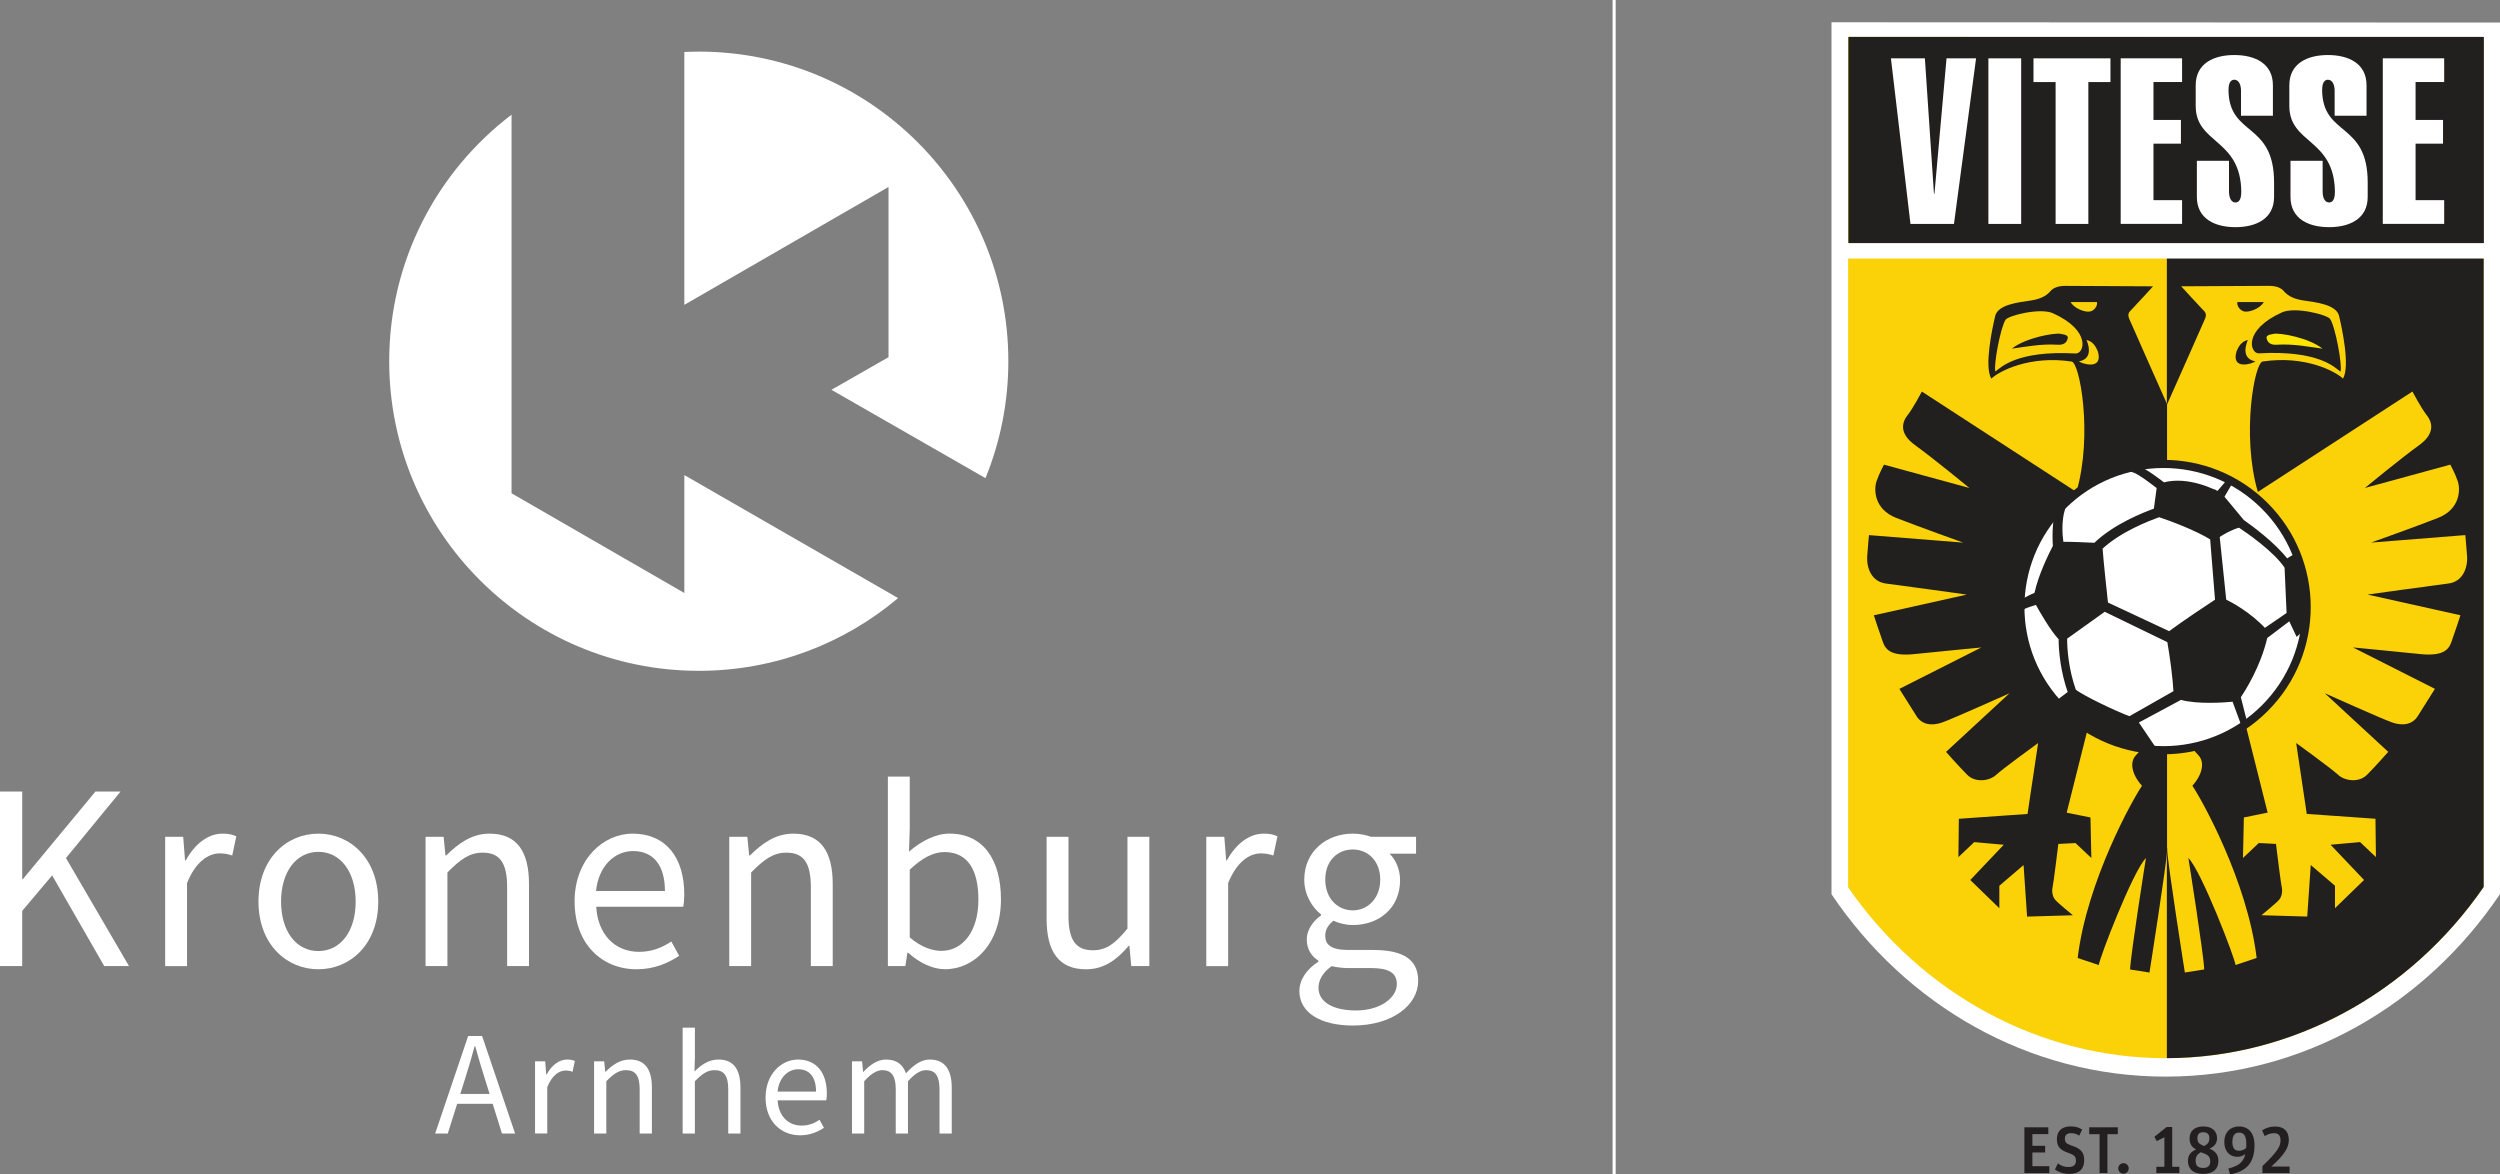 <?xml version="1.0" encoding="UTF-8"?><svg id="Layer_1" xmlns="http://www.w3.org/2000/svg" width="730.53" height="343.17" xmlns:xlink="http://www.w3.org/1999/xlink" viewBox="0 0 730.53 343.17"><rect x="0" y="0" width="730.53" height="343.17" fill="#808080" stroke="none"/><defs><clipPath id="clippath"><path d="M602.66,207c-16.35-16.32-16.38-42.8-.06-59.15,16.32-16.35,42.8-16.38,59.15-.06,16.35,16.32,16.38,42.8.06,59.15-16.32,16.35-42.8,16.38-59.15.06h0Z" fill="none"/></clipPath></defs><path d="M0,231.3h6.49v25.58h.21l21.19-25.58h7.34l-15.96,19.43,18.42,31.56h-7.24l-15.21-26.49-8.75,10.37v16.12H0v-50.99Z" fill="#fff"/><path d="M48.25,244.53h5.28l.54,6.88h.21c2.63-4.79,6.49-7.81,10.74-7.81,1.67,0,2.85.21,4.03.78l-1.19,5.61c-1.3-.41-2.15-.62-3.66-.62-3.19,0-7,2.3-9.55,8.69v24.25h-6.39v-37.77Z" fill="#fff"/><path d="M75.53,263.46c0-12.6,8.24-19.86,17.5-19.86s17.5,7.26,17.5,19.86-8.24,19.77-17.5,19.77-17.5-7.26-17.5-19.77ZM103.93,263.46c0-8.65-4.4-14.54-10.9-14.54s-10.9,5.89-10.9,14.54,4.4,14.45,10.9,14.45,10.9-5.79,10.9-14.45Z" fill="#fff"/><path d="M124.35,244.53h5.28l.54,5.45h.21c3.6-3.54,7.48-6.38,12.67-6.38,7.96,0,11.53,5.14,11.53,14.77v23.93h-6.39v-23.1c0-7.03-2.13-10.05-7.13-10.05-3.86,0-6.54,1.97-10.32,5.8v27.35h-6.39v-37.77Z" fill="#fff"/><path d="M167.9,263.46c0-12.29,8.28-19.86,16.98-19.86,9.63,0,15.07,6.92,15.07,17.72,0,1.35-.11,2.7-.3,3.63h-25.43c.46,8,5.35,13.19,12.55,13.19,3.62,0,6.6-1.17,9.4-3.02l2.29,4.19c-3.31,2.17-7.33,3.92-12.47,3.92-10.07,0-18.08-7.36-18.08-19.77ZM194.3,260.37c0-7.57-3.4-11.68-9.31-11.68-5.31,0-10.05,4.26-10.83,11.68h20.14Z" fill="#fff"/><path d="M213.1,244.53h5.28l.54,5.45h.21c3.6-3.54,7.48-6.38,12.67-6.38,7.96,0,11.53,5.14,11.53,14.77v23.93h-6.39v-23.1c0-7.03-2.13-10.05-7.13-10.05-3.86,0-6.54,1.97-10.32,5.8v27.35h-6.39v-37.77Z" fill="#fff"/><path d="M265.37,278.39h-.21l-.6,3.9h-5.11v-55.35h6.39v15.14l-.21,6.77c3.46-2.98,7.66-5.26,11.86-5.26,9.76,0,15,7.57,15,19.21,0,12.9-7.73,20.42-16.36,20.42-3.52,0-7.43-1.81-10.77-4.83ZM285.9,262.9c0-8.33-2.85-13.92-9.96-13.92-3.2,0-6.52,1.76-10.1,5.15v19.8c3.32,2.87,6.7,3.93,9.2,3.93,6.25,0,10.86-5.63,10.86-14.95Z" fill="#fff"/><path d="M305.83,268.46v-23.93h6.39v23.1c0,7.03,2.13,10.05,7.13,10.05,3.86,0,6.54-1.91,10.11-6.36v-26.79h6.39v37.77h-5.28l-.54-5.91h-.21c-3.5,4.12-7.27,6.85-12.46,6.85-7.96,0-11.53-5.14-11.53-14.77Z" fill="#fff"/><path d="M352.48,244.53h5.28l.54,6.88h.21c2.63-4.79,6.49-7.81,10.74-7.81,1.67,0,2.85.21,4.03.78l-1.19,5.61c-1.3-.41-2.15-.62-3.66-.62-3.19,0-7,2.3-9.55,8.69v24.25h-6.39v-37.77Z" fill="#fff"/><path d="M379.7,289.55c0-3.23,2.06-6.28,5.54-8.54v-.31c-1.92-1.2-3.38-3.22-3.38-6.19,0-3.13,2.2-5.63,4.15-7.01v-.31c-2.5-1.96-4.89-5.63-4.89-10.14,0-8.26,6.51-13.45,14.17-13.45,2.08,0,3.96.41,5.33.93h13.17v4.92h-7.75c1.78,1.72,3.08,4.55,3.08,7.77,0,8.09-6.11,13.09-13.83,13.09-1.83,0-3.92-.45-5.63-1.28-1.37,1.14-2.41,2.39-2.41,4.46,0,2.4,1.55,4.1,6.62,4.1h7.35c8.78,0,13.19,2.76,13.19,9.02,0,7.02-7.43,13.06-19.09,13.06-9.25,0-15.63-3.62-15.63-10.12ZM408.17,287.57c0-3.49-2.65-4.69-7.61-4.69h-6.52c-1.44,0-3.23-.16-4.91-.56-2.7,1.91-3.85,4.16-3.85,6.33,0,4.06,4.09,6.62,10.95,6.62,7.2,0,11.94-3.76,11.94-7.7ZM403.32,257.05c0-5.49-3.58-8.82-8.03-8.82s-8.03,3.28-8.03,8.82,3.67,8.97,8.03,8.97,8.03-3.48,8.03-8.97Z" fill="#fff"/><path d="M204.2,15.09c-1.42,0-2.83.04-4.23.1v73.89l59.67-34.45v49.74l-16.68,9.53.08.05,44.93,25.77c4.3-10.54,6.68-22.08,6.68-34.17,0-49.96-40.5-90.47-90.47-90.47Z" fill="#fff"/><path d="M199.98,173.29l-29.85-17.23-20.65-11.92v-25.91s0-84.72,0-84.72c-21.72,16.52-35.75,42.64-35.75,72.04,0,49.96,40.5,90.47,90.47,90.47,22.19,0,42.5-7.99,58.24-21.25l-62.47-35.95v34.47Z" fill="#fff"/><path d="M136.79,302.74h4.09l9.64,28.49h-3.84l-4.97-15.91c-1.02-3.19-1.94-6.31-2.85-9.6h-.17c-.88,3.3-1.8,6.41-2.82,9.6l-5.02,15.91h-3.69l9.64-28.49ZM132.22,319.66h13.12v2.89h-13.12v-2.89Z" fill="#fff"/><path d="M156.36,310.13h2.95l.3,3.84h.12c1.47-2.68,3.62-4.36,6-4.36.93,0,1.59.12,2.25.43l-.67,3.13c-.73-.23-1.2-.35-2.05-.35-1.78,0-3.91,1.28-5.34,4.85v13.55h-3.57v-21.1Z" fill="#fff"/><path d="M173.6,310.13h2.95l.3,3.04h.12c2.01-1.98,4.18-3.56,7.08-3.56,4.45,0,6.44,2.87,6.44,8.25v13.37h-3.57v-12.91c0-3.93-1.19-5.61-3.98-5.61-2.16,0-3.65,1.1-5.77,3.24v15.28h-3.57v-21.1Z" fill="#fff"/><path d="M199.49,300.3h3.57v8.46l-.13,4.34c1.97-1.91,4.11-3.49,7-3.49,4.45,0,6.44,2.87,6.44,8.25v13.37h-3.57v-12.91c0-3.93-1.19-5.61-3.98-5.61-2.16,0-3.65,1.1-5.77,3.24v15.28h-3.57v-30.92Z" fill="#fff"/><path d="M223.71,320.71c0-6.87,4.63-11.1,9.48-11.1,5.38,0,8.42,3.86,8.42,9.9,0,.75-.06,1.51-.17,2.03h-14.21c.26,4.47,2.99,7.37,7.01,7.37,2.02,0,3.69-.65,5.25-1.69l1.28,2.34c-1.85,1.21-4.1,2.19-6.97,2.19-5.62,0-10.1-4.11-10.1-11.04ZM238.46,318.98c0-4.23-1.9-6.53-5.2-6.53-2.97,0-5.62,2.38-6.05,6.53h11.25Z" fill="#fff"/><path d="M248.96,310.13h2.95l.3,3.06h.12c1.85-1.99,4.05-3.58,6.57-3.58,3.23,0,4.95,1.54,5.83,4.02,2.19-2.37,4.39-4.02,6.96-4.02,4.34,0,6.42,2.87,6.42,8.25v13.37h-3.57v-12.91c0-3.93-1.24-5.61-3.93-5.61-1.64,0-3.34,1.07-5.29,3.24v15.28h-3.57v-12.91c0-3.93-1.24-5.61-3.93-5.61-1.58,0-3.34,1.07-5.29,3.24v15.28h-3.57v-21.1Z" fill="#fff"/><g id="g10"><g id="g12"><path id="path14" d="M535.19,6.52v254.79c21.68,32.23,57.32,53.29,97.65,53.29s76.03-21.09,97.7-53.36V6.59l-195.35-.08" fill="#fff"/><path id="path16" d="M632.87,309.22c-36.63,0-71.23-18.65-92.83-49.95V10.77l185.72.07v248.34c-21.6,31.36-56.22,50.03-92.88,50.03" fill="#fbd108"/><path id="path18" d="M633.18,10.81v298.4c36.55-.1,71.04-18.76,92.58-50.03V10.85l-92.58-.04" fill="#221f1f"/><path id="path20" d="M540.13,71.27h185.6V10.78h-185.6v60.48Z" fill="#221f1f"/><path id="path22" d="M565.13,56.6h.14l3.53-39.55h8.63l-6.46,48.38h-12.71l-5.71-48.38h9.92l2.65,39.55" fill="#fff"/><path id="path24" d="M581.03,65.43h9.58V17.04h-9.58v48.38Z" fill="#fff"/><path id="path26" d="M610.25,65.43h-9.58V23.98h-6.46v-6.93h22.49v6.93h-6.46v41.45" fill="#fff"/><path id="path28" d="M619.69,65.43V17.04h17.94v6.93h-8.36v11.08h8.02v6.93h-8.02v16.51h8.36v6.93h-17.94" fill="#fff"/><path id="path30" d="M654.85,33.82v-7.33c0-1.36-.46-3.19-1.96-3.19s-1.7,1.83-1.7,3.19c.27,13.52,13.32,9.04,13.32,26.84v4.21c0,6.46-5.37,8.84-11.28,8.84s-11.28-2.38-11.28-8.84v-10.56h9.39v8.99c0,1.36.4,3.19,1.89,3.19s1.7-1.84,1.7-3.19c-.2-15.56-13.32-13.86-13.32-25.01v-6.05c0-6.45,5.37-8.83,11.28-8.83s11.28,2.38,11.28,8.83v8.9h-9.32" fill="#fff"/><path id="path32" d="M682.21,33.82v-7.33c0-1.36-.47-3.19-1.96-3.19s-1.7,1.83-1.7,3.19c.27,13.52,13.32,9.04,13.32,26.84v4.21c0,6.46-5.37,8.84-11.28,8.84s-11.28-2.38-11.28-8.84v-10.56h9.39v8.99c0,1.36.4,3.19,1.89,3.19s1.7-1.84,1.7-3.19c-.2-15.56-13.32-13.86-13.32-25.01v-6.05c0-6.45,5.37-8.83,11.28-8.83s11.28,2.38,11.28,8.83v8.9h-9.32" fill="#fff"/><path id="path34" d="M696.28,65.43V17.04h17.94v6.93h-8.36v11.08h8.02v6.93h-8.02v16.51h8.36v6.93h-17.94" fill="#fff"/><path id="path36" d="M601.25,100.73c-4.91-.31-9.59.65-13.36,1.15,4.02-3.2,12.26-4.63,14.18-4.34,1.92.28,2.31.69,2.13,1.39-.18.7-.67,1.95-2.95,1.81" fill="#221f1f"/><path id="path38" d="M607.48,105.58c.58-.07,4.49-.69,2.23-6.23,1.89.42,2.73,1.96,3.3,3.32,1.67,5.61-4.64,3.66-5.53,2.92ZM583.09,108.57c-.64-1.63,1.52-13.14,2.99-15.17.88-1.2,10.07-3.55,13.81-1.87,11.33,5.11,9.16,11.91,6.6,11.76-17.21-.95-21.88,4.13-23.4,5.27h0ZM612.76,88.27c.25,1.07-.81,2.62-2.21,2.79-1.4.16-4.43-.9-5.49-2.79h7.7ZM633.28,118.19c-2.15-4.83-10.52-23.65-11.08-25-.64-1.54,0-2.06.77-2.83.77-.77,6.18-6.69,6.18-6.69,0,0-23.29-.13-25.61-.13s-3.6.65-4.38,1.54c-.77.9-2.24,2.22-5.72,2.73-3.47.52-9.62,1.15-10.42,4.53-.82,3.47-3.27,14.67-1.14,18.3,2.23-2.13,11.13-6.86,23.48-4.99,2.38.36,6.23,21.5,1.4,38.11l-45.17-29.34s-2.57,4.89-4.12,6.82c-1.54,1.93-2.83,5.28,2.19,8.88,5.02,3.6,15.83,12.48,15.83,12.48l-24.97-6.82s-1.41,2.57-2.19,4.89c-.77,2.32-.77,8.11,5.79,10.68,6.56,2.57,19.56,7.21,19.56,7.21l-27.54-2.19s-.26,2.44-.51,6.05c-.26,3.6,1.29,7.59,5.53,8.11,4.25.52,23.55,3.22,23.55,3.22l-27.15,6.05s1.8,5.53,2.7,7.98c.9,2.44,2.96,3.99,9.14,3.35,6.18-.64,19.56-1.93,19.56-1.93l-23.94,12.1s3.47,5.53,5.02,7.98c1.54,2.44,4.38,2.96,7.59,1.8,3.22-1.16,19.56-8.49,19.56-8.49l-18.53,17.12s3.73,4.25,6.18,6.69c2.44,2.44,6.56,1.8,8.49,0,1.93-1.8,12.23-9.27,12.23-9.27l-3.09,20.72-20.07,1.41-.13,11.2,4.63-4.38,8.62.77-9.78,10.3,8.49,8.24v-6.56l7.08-6.05,1.03,15.06,13.38-.39s-4.25-3.47-5.15-4.5c-.9-1.03-1.03-2.7-.77-3.73.26-1.03,1.67-12.61,1.67-12.61l5.02-.26,4.63,4.37-.26-11.84-6.95-1.41,6.69-26.64c2.06,1.03,10.71,4.89,15.18,5.92,1.67.39.13,2.06-1.67,3.99-1.8,1.93-1.29,5.4,1.8,8.88-2.57,3.73-16.09,27.8-18.79,50.32l6.18,2.06c0-1.54,9.91-27.41,13.77-31.27,0,0-4.5,28.31-4.63,32.56l5.66.9s5.06-32.03,5.15-35.78c0-.18,0-.4.01-.61V118.19" fill="#221f1f"/><path id="path40" d="M653.54,102.67c.56-1.36,1.41-2.9,3.3-3.32-2.26,5.54,1.66,6.16,2.24,6.23-.89.74-7.2,2.69-5.53-2.92h0ZM661.5,88.27c-1.07,1.89-4.1,2.95-5.49,2.79-1.4-.17-2.46-1.72-2.21-2.79h7.7ZM633.28,247.79c0,.21,0,.42.01.61.09,3.75,5.15,35.78,5.15,35.78l5.66-.9c-.13-4.25-4.63-32.56-4.63-32.56,3.86,3.86,13.77,29.73,13.77,31.27l6.18-2.06c-2.7-22.52-16.21-46.59-18.79-50.32,3.09-3.47,3.6-6.95,1.8-8.88-1.8-1.93-3.35-3.6-1.67-3.99,4.47-1.03,13.13-4.89,15.18-5.92l6.69,26.64-6.95,1.41-.26,11.84,4.63-4.37,5.02.26s1.41,11.58,1.67,12.61c.26,1.03.13,2.7-.77,3.73-.9,1.03-5.15,4.5-5.15,4.5l13.38.39,1.03-15.06,7.08,6.05v6.56l8.49-8.24-9.78-10.3,8.62-.77,4.63,4.38-.13-11.2-20.08-1.41-3.09-20.72s10.3,7.46,12.23,9.27c1.93,1.8,6.05,2.44,8.49,0,2.44-2.44,6.18-6.69,6.18-6.69l-18.53-17.12s16.34,7.34,19.56,8.49c3.22,1.16,6.05.64,7.59-1.8,1.55-2.44,5.02-7.98,5.02-7.98l-23.94-12.1s13.38,1.29,19.56,1.93c6.18.64,8.24-.9,9.14-3.35.9-2.44,2.7-7.98,2.7-7.98l-27.15-6.05s19.3-2.7,23.55-3.22c4.25-.51,5.79-4.5,5.53-8.11-.26-3.6-.51-6.05-.51-6.05l-27.54,2.19s13-4.63,19.56-7.21c6.56-2.57,6.56-8.37,5.79-10.68-.77-2.32-2.19-4.89-2.19-4.89l-24.97,6.82s10.81-8.88,15.83-12.48c5.02-3.61,3.73-6.95,2.19-8.88-1.54-1.93-4.12-6.82-4.12-6.82l-45.17,29.34c-4.83-16.61-.98-37.75,1.4-38.11,12.35-1.87,21.25,2.86,23.48,4.99,2.13-3.62-.32-14.82-1.14-18.3-.8-3.39-6.95-4.02-10.43-4.53-3.47-.51-4.95-1.83-5.72-2.73-.77-.9-2.06-1.54-4.38-1.54s-25.61.13-25.61.13c0,0,5.4,5.92,6.18,6.69.77.77,1.42,1.29.77,2.83-.56,1.35-8.94,20.17-11.08,25v129.59" fill="#fbd108"/><g id="g42"><g clip-path="url(#clippath)"><g id="g44"><path id="path50" d="M602.66,207c-16.35-16.32-16.38-42.8-.06-59.15,16.32-16.35,42.8-16.38,59.15-.06,16.35,16.32,16.38,42.8.06,59.15-16.32,16.35-42.8,16.38-59.15.06" fill="#fff"/><path id="path52" d="M603.58,186.39l11.4-8.16,18.77,9.1c.85,5.06,1.56,10.18,1.84,14.9l-13.3,7.56c-4.05-1.45-14.01-6.22-16.11-7.99-2.16-6.13-2.62-11.96-2.6-15.41ZM613.91,160.12c5.68-5.25,13.9-8.33,16.83-9.42.06-.02.11-.04.17-.06,3.23,1.04,11.07,3.99,15.37,6.7l1.46,18.13c-2.78,1.83-9.6,6.36-13.84,9.5l-18.36-8.59c-.38-3.5-1.39-12.86-1.62-16.26h0ZM648.03,156.75c1.45-1.02,3.99-2.44,6.31-3.06,2.26,1.49,10.53,7.16,13.7,12.05l.6,13.62-6.88,4.72c-4.34-4.75-9.84-7.67-11.67-8.57l-1.95-18.77h-.1ZM630.91,220.7l-6.58-9.74,12.92-6.94c4.92,1.39,12.68.81,15.45.54l2.63,7.15,1.03.04-2.06-8.11c1.55-2.27,5.86-9.12,7.81-17.48l7.02-5.32,2.13,4.5,6.98-6.11-2.69-19.85-7.33,4.39c-3.7-4.86-10.66-9.93-12.87-11.47l-6.49-7.82.77.43,2.53-4.33-.91-.24-3.16,3.71.47.26c-1.58-.87-9.25-4.77-16.32-2.86-1.27-.96-5.49-4.24-7.87-4.99l-1.11,1.04c1.91.6,6,3.81,7.44,4.91l-.88,6.55c-3.26,1.21-11.8,4.48-17.64,10.12-2.45-.12-6.97-.32-9.65-.3-.37-2.58-.64-6.57.45-10.13l-1.67-.55c-1.08,3.54-1.21,8.3-.96,11.51-1.13,2.16-4.35,8.62-5.42,13.92-.06.03-.13.06-.19.09-1.65.76-4.16,1.92-5.88,3.43l1.17,1.33c1.26-1.1,3.48-1.62,5.11-2.17,1.21,2.19,4.4,7.81,6.87,10.4.02,3.71.56,9.61,2.74,15.77l-4.68,3.56,12.52,15.56,18.33-.81" fill="#221f1f"/><path id="path54" d="M603.58,186.39l11.4-8.16,18.77,9.1c.85,5.06,1.56,10.18,1.84,14.9l-13.3,7.56c-4.05-1.45-14.01-6.22-16.11-7.99-2.16-6.13-2.62-11.96-2.6-15.41ZM613.91,160.12c5.68-5.25,13.9-8.33,16.83-9.42.06-.02.11-.04.17-.06,3.23,1.04,11.07,3.99,15.37,6.7l1.46,18.13c-2.78,1.83-9.6,6.36-13.84,9.5l-18.36-8.59c-.38-3.5-1.39-12.86-1.62-16.26h0ZM648.03,156.75c1.45-1.02,3.99-2.44,6.31-3.06,2.26,1.49,10.53,7.16,13.7,12.05l.6,13.62-6.88,4.72c-4.34-4.75-9.84-7.67-11.67-8.57l-1.95-18.77h-.1ZM630.91,220.7l-6.58-9.74,12.92-6.94c4.92,1.39,12.68.81,15.45.54l2.63,7.15,1.03.04-2.06-8.11c1.55-2.27,5.86-9.12,7.81-17.48l7.02-5.32,2.13,4.5,6.98-6.11-2.69-19.85-7.33,4.39c-3.7-4.86-10.66-9.93-12.87-11.47l-6.49-7.82.77.43,2.53-4.33-.91-.24-3.16,3.71.47.26c-1.58-.87-9.25-4.77-16.32-2.86-1.27-.96-5.49-4.24-7.87-4.99l-1.11,1.04c1.91.6,6,3.81,7.44,4.91l-.88,6.55c-3.26,1.21-11.8,4.48-17.64,10.12-2.45-.12-6.97-.32-9.65-.3-.37-2.58-.64-6.57.45-10.13l-1.67-.55c-1.08,3.54-1.21,8.3-.96,11.51-1.13,2.16-4.35,8.62-5.42,13.92-.06.03-.13.06-.19.09-1.65.76-4.16,1.92-5.88,3.43l1.17,1.33c1.26-1.1,3.48-1.62,5.11-2.17,1.21,2.19,4.4,7.81,6.87,10.4.02,3.71.56,9.61,2.74,15.77l-4.68,3.56,12.52,15.56,18.33-.81Z" fill="none" stroke="#221f1f" stroke-miterlimit="10" stroke-width=".93"/></g></g></g><path id="path56" d="M602.66,207c-16.35-16.32-16.38-42.8-.06-59.15,16.32-16.35,42.8-16.38,59.15-.06,16.35,16.32,16.38,42.8.06,59.15-16.32,16.35-42.8,16.38-59.15.06h0Z" fill="none" stroke="#221f1f" stroke-miterlimit="10" stroke-width="2.38"/><path id="path58" d="M660.1,103.25c-2.6.14-4.81-6.77,6.72-11.97,3.81-1.72,13.16.67,14.05,1.9,1.5,2.06,3.69,13.77,3.04,15.43-1.55-1.17-6.31-6.33-23.82-5.36" fill="#221f1f"/><path id="path60" d="M665.3,100.73c4.91-.31,9.59.65,13.36,1.15-4.01-3.2-12.26-4.63-14.18-4.34-1.92.28-2.32.69-2.13,1.39.18.7.66,1.95,2.95,1.81" fill="#fce600"/><path id="path62" d="M537.69,75.55h190.71v-4.51h-190.71v4.51Z" fill="#fff"/><path id="path64" d="M591.55,329.41h6.99v1.99h-4.65v3.42h3.73v1.95h-3.73v4h4.94v2.01h-7.28v-13.36" fill="#231f20"/><path id="path66" d="M600.48,341.72l.87-1.76c.98.72,1.87,1.06,3.09,1.06,1.55,0,2.18-.71,2.18-1.87,0-1.35-.75-1.74-2.16-2.24-2.22-.77-3.42-1.64-3.42-4.07s1.58-3.69,3.98-3.69c1.54,0,2.49.33,3.42.93l-.87,1.78c-.79-.52-1.43-.73-2.38-.73-1.14,0-1.81.5-1.81,1.58s.42,1.49,1.83,1.99c2.1.72,3.82,1.47,3.82,4.29,0,2.26-1.08,4.03-4.4,4.03-1.68,0-3.22-.56-4.15-1.29" fill="#231f20"/><path id="path68" d="M613.52,331.42h-3.03v-2.01h8.36v2.01h-3.03v11.35h-2.3v-11.35" fill="#231f20"/><path id="path70" d="M618.98,341.43c0-.85.68-1.54,1.53-1.54s1.52.69,1.52,1.54-.68,1.53-1.52,1.53-1.53-.68-1.53-1.53" fill="#231f20"/><path id="path72" d="M630.1,340.95h2.36v-8.63l-2.24,1.12-.67-1.27,3.55-2.84h1.64v11.62h2.09v1.82h-6.72v-1.82" fill="#231f20"/><path id="path74" d="M643.64,334.7l.42.19c1.29-.66,1.54-1.33,1.54-2.32,0-1.12-.6-1.72-1.79-1.72s-1.7.6-1.7,1.74c0,.93.19,1.53,1.53,2.1ZM643.08,336.7c-.98.54-1.49,1.27-1.49,2.45,0,1.58.77,2.14,2.2,2.14s2.07-.72,2.07-1.85c0-1.06-.27-1.78-1.68-2.34l-1.1-.41ZM639.34,339.25c0-1.68.81-2.68,2.37-3.36-1.52-.79-1.89-2.01-1.89-3.24,0-2.22,1.56-3.49,4.03-3.49s4,1.33,4,3.42c0,1.37-.6,2.36-2.2,3.07,1.99.85,2.59,2.03,2.59,3.61,0,2.39-1.6,3.76-4.44,3.76-3.18,0-4.46-1.72-4.46-3.76" fill="#231f20"/><path id="path76" d="M656.4,334.41c0-2.55-.67-3.45-2.12-3.45-1.33,0-1.95.96-1.95,2.7s.6,2.6,1.89,2.6c.89,0,1.52-.27,2.14-.81.02-.33.04-.68.04-1.04ZM653.79,338.04c-2.22,0-3.82-1.62-3.82-4.31,0-2.93,1.83-4.57,4.32-4.57,2.64,0,4.5,1.81,4.5,5.52,0,5.1-2.34,7.63-7.16,8.49l-.46-1.7c2.64-.75,4.32-1.56,4.94-4.25-.64.5-1.37.81-2.32.81" fill="#231f20"/><path id="path78" d="M661.1,340.74c4.5-4.25,5.29-5.83,5.29-7.47,0-1.49-.58-2.14-1.89-2.14-1.1,0-1.91.37-2.74.85l-.75-1.68c1.06-.66,2.2-1.12,3.8-1.12,2.61,0,4.01,1.39,4.01,3.94,0,2.05-1.08,4.19-5.13,7.76h5.35v1.89h-7.93v-2.03" fill="#231f20"/></g></g><line x1="471.67" x2="471.67" y2="343.17" fill="none" stroke="#fff" stroke-miterlimit="10" stroke-width=".9"/></svg>